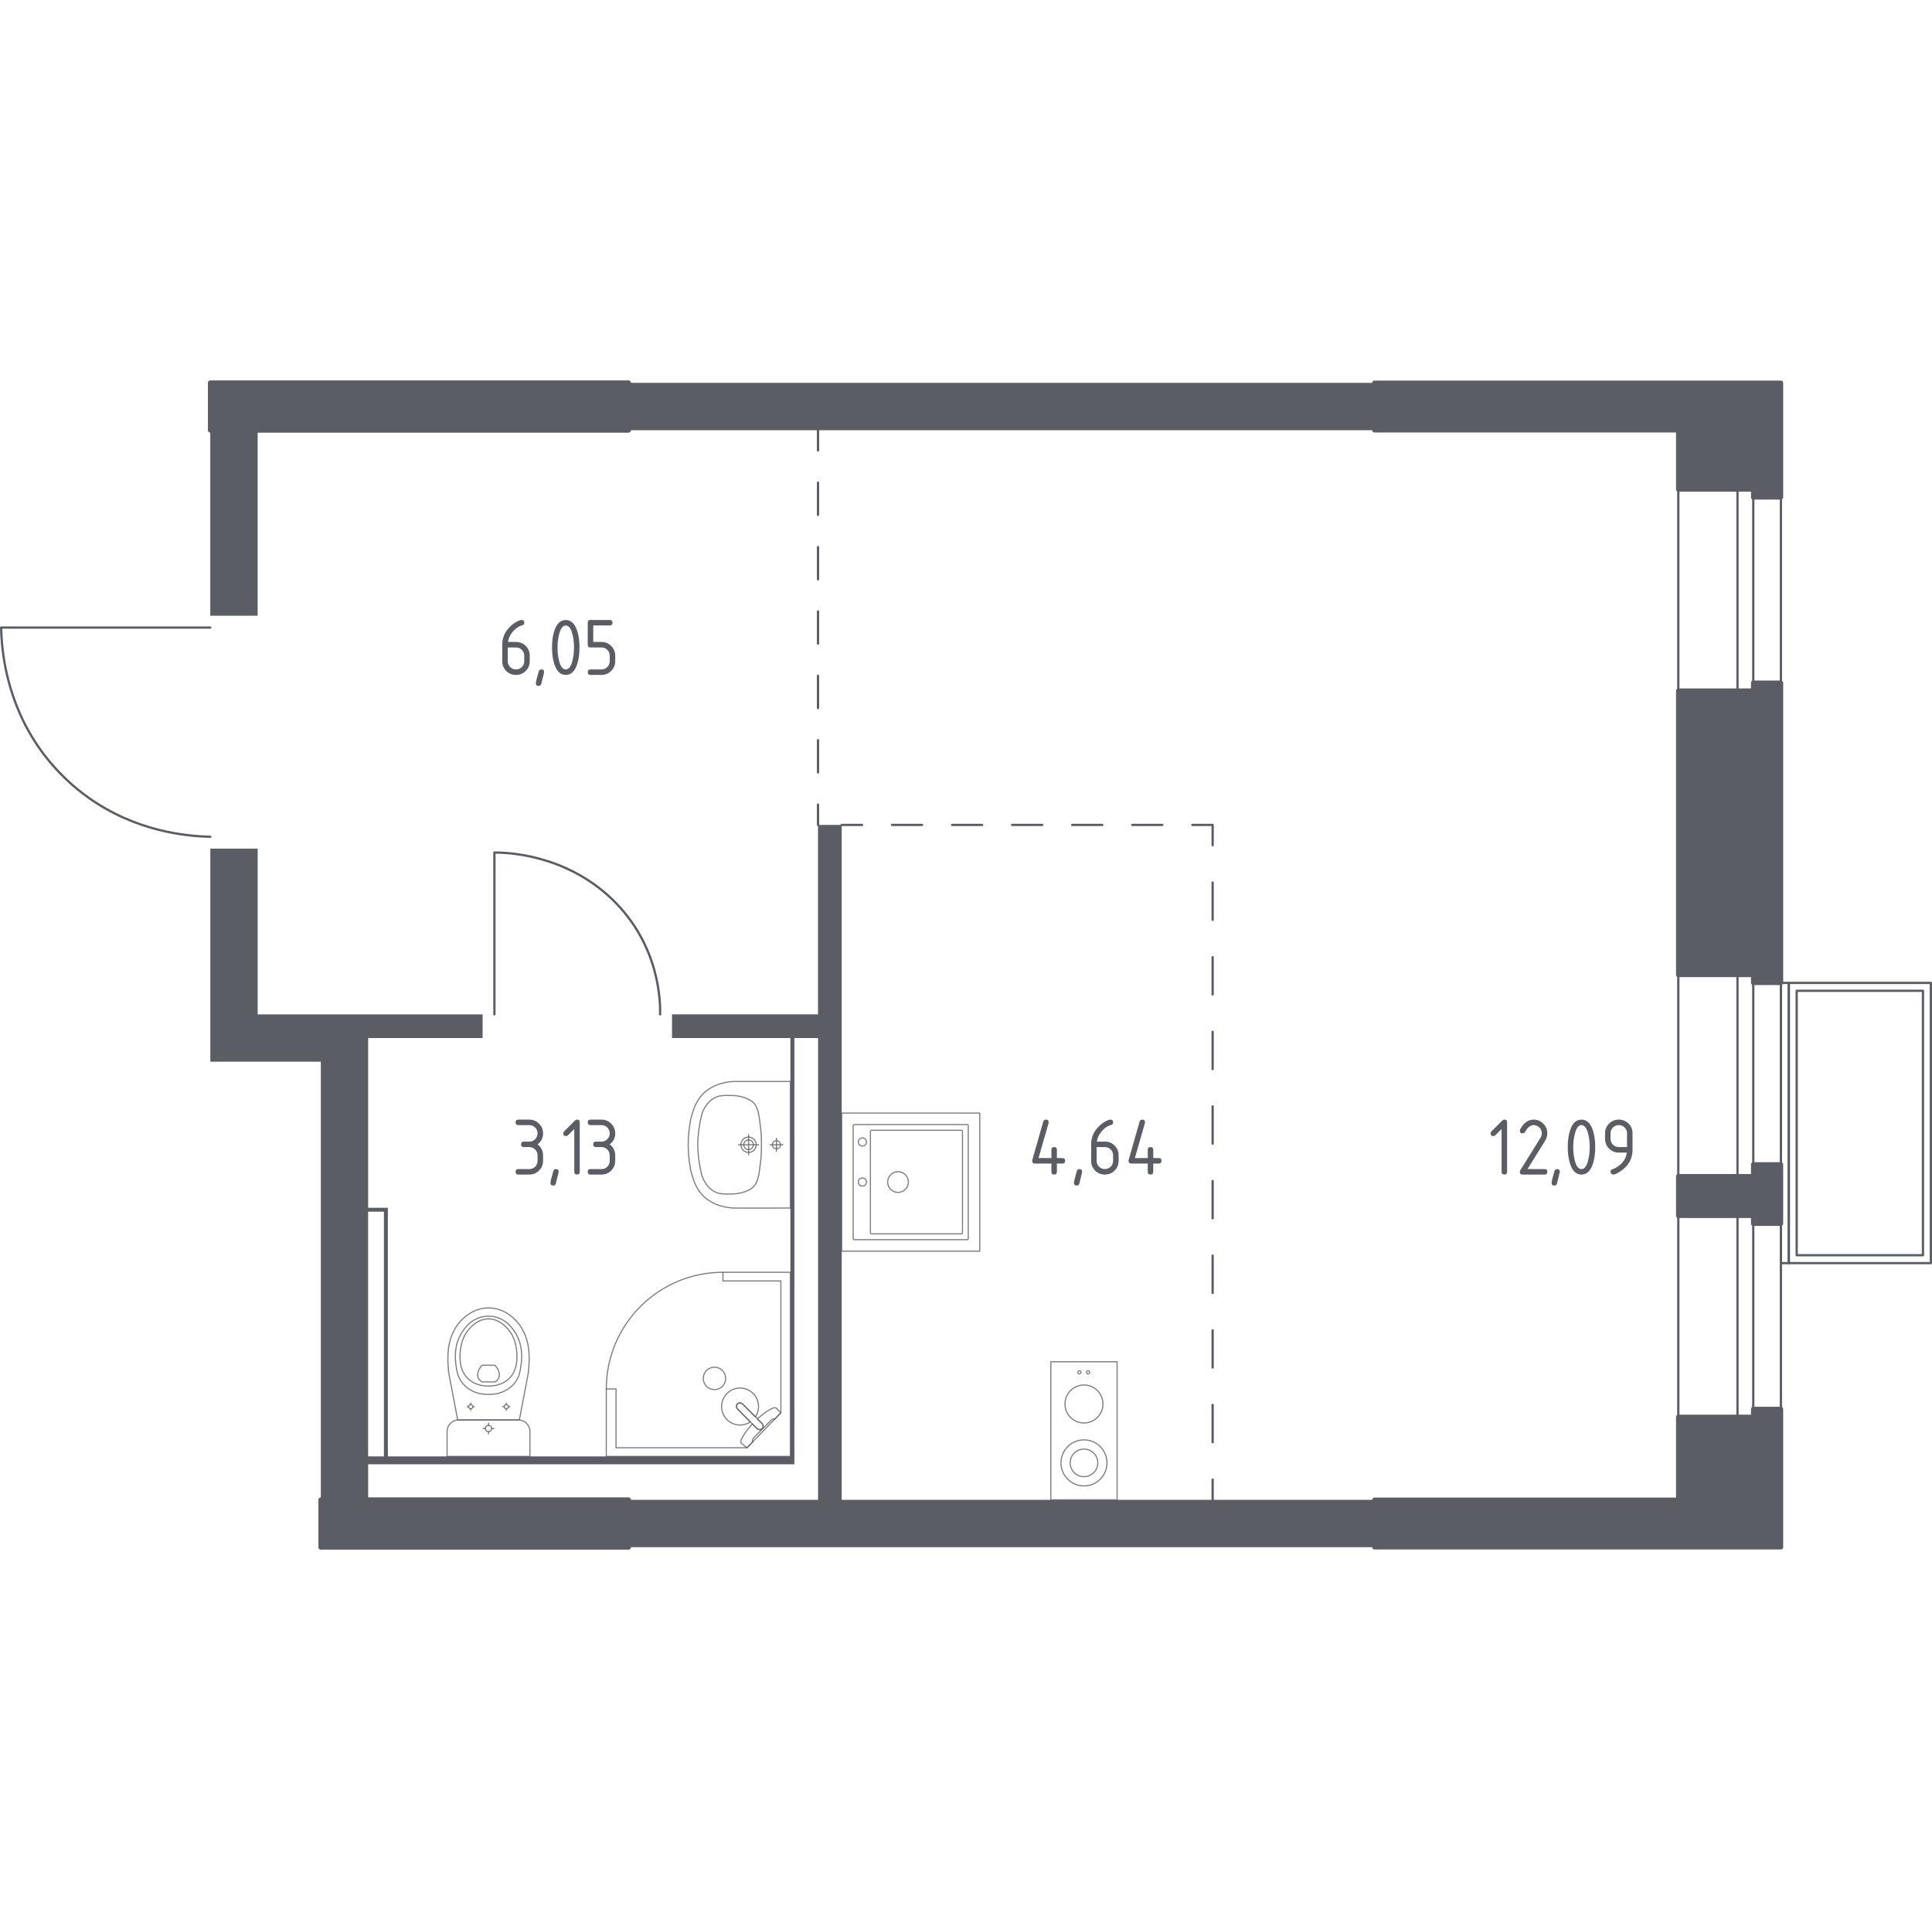 <?xml version="1.0" encoding="utf-8"?>
<!-- Generator: Adobe Illustrator 27.0.0, SVG Export Plug-In . SVG Version: 6.00 Build 0)  -->
<svg version="1.1" xmlns="http://www.w3.org/2000/svg" xmlns:xlink="http://www.w3.org/1999/xlink" x="0px" y="0px"
	 viewBox="0 0 1001.18 1000" style="enable-background:new 0 0 1001.18 1000;" xml:space="preserve">
<style type="text/css">
	.st0{fill:none;stroke:#5B5D65;stroke-width:1.178;stroke-linecap:round;stroke-linejoin:round;stroke-miterlimit:10;}
	.st1{fill:#5B5D65;}
	.st2{fill:none;stroke:#5B5D65;stroke-width:1.178;stroke-linecap:round;stroke-linejoin:round;}
	
		.st3{fill:none;stroke:#5B5D65;stroke-width:1.178;stroke-linecap:round;stroke-linejoin:round;stroke-dasharray:15.563,15.563,15.563,15.563;}
	
		.st4{fill:none;stroke:#5B5D65;stroke-width:1.178;stroke-linecap:round;stroke-linejoin:round;stroke-dasharray:15.563,15.563,15.563,15.563,15.563,15.563;}
	
		.st5{fill:none;stroke:#5B5D65;stroke-width:1.178;stroke-linecap:round;stroke-linejoin:round;stroke-dasharray:19.333,19.333,19.333,19.333;}
	
		.st6{fill:none;stroke:#5B5D65;stroke-width:1.178;stroke-linecap:round;stroke-linejoin:round;stroke-dasharray:19.333,19.333,19.333,19.333,19.333,19.333;}
	
		.st7{fill:none;stroke:#5B5D65;stroke-width:1.178;stroke-linecap:round;stroke-linejoin:round;stroke-dasharray:16.679,16.679,16.679,16.679;}
	
		.st8{fill:none;stroke:#5B5D65;stroke-width:1.178;stroke-linecap:round;stroke-linejoin:round;stroke-dasharray:16.679,16.679,16.679,16.679,16.679,16.679;}
	.st9{opacity:0.8;fill:none;stroke:#5B5D65;stroke-width:0.589;stroke-linecap:round;stroke-linejoin:round;stroke-miterlimit:10;}
	.st10{fill:#5B5D65;stroke:#5B5D65;stroke-width:2.356;stroke-linecap:round;stroke-linejoin:round;stroke-miterlimit:10;}
</style>
<g id="Слой_1">
</g>
<g id="Окна_x2C__двери">
	<g>
		<rect x="900.38" y="253.58" class="st0" width="8.18" height="104.29"/>
		<rect x="869.71" y="253.58" class="st0" width="53.17" height="104.29"/>
	</g>
	<g>
		<rect x="900.38" y="505.11" class="st0" width="8.18" height="229.04"/>
		<rect x="869.71" y="505.11" class="st0" width="53.17" height="229.04"/>
	</g>
	<path class="st0" d="M108.97,433.54c-12.19-0.26-38.46-2.61-63.4-20.45c-6.3-4.51-15.84-12.39-24.54-24.54
		C3.2,363.61,0.84,337.34,0.59,325.15h108.39"/>
	<path class="st0" d="M342.08,525.56c0.13-5.22,0.32-35.63-25.13-59.89c-24.52-23.36-54.92-23.95-60.74-23.96
		c0,27.95,0,55.9,0,83.84"/>
	<g>
		<rect x="926.97" y="509.26" class="st0" width="73.62" height="145.19"/>
		<rect x="922.88" y="509.26" class="st0" width="4.09" height="145.19"/>
		<rect x="931.06" y="513.35" class="st0" width="65.44" height="137.01"/>
	</g>
</g>
<g id="Шахты">
</g>
<g id="Перегородки">
	<g>
		<rect x="325.74" y="198.36" class="st1" width="386.5" height="24.54"/>
		<rect x="108.97" y="222.9" class="st1" width="24.54" height="96.11"/>
		<path class="st1" d="M436.17,777.1V427.4H423.9v98.16h-75.66v12.27h61.35V754.6H201V625.77h-10.22l0-87.93h59.31v-12.27l-116.56,0
			v-85.89h-24.54V550.1h57.26V777.1h24.54v-18.41h220.86V537.83h12.27V777.1h-98.16v24.54h386.5V777.1H436.17z M198.95,754.6h-8.18
			l0-126.79h8.18V754.6z"/>
	</g>
</g>
<g id="Пунктир">
	<g>
		<g>
			<line class="st2" x1="436.17" y1="427.4" x2="446.69" y2="427.4"/>
			<line class="st3" x1="462.25" y1="427.4" x2="516.72" y2="427.4"/>
			<line class="st4" x1="524.5" y1="427.4" x2="610.1" y2="427.4"/>
			<polyline class="st2" points="617.88,427.4 628.4,427.4 628.4,437.92 			"/>
			<line class="st5" x1="628.4" y1="457.25" x2="628.4" y2="524.92"/>
			<line class="st6" x1="628.4" y1="534.58" x2="628.4" y2="756.91"/>
			<line class="st2" x1="628.4" y1="766.58" x2="628.4" y2="777.09"/>
		</g>
	</g>
	<g>
		<g>
			<line class="st2" x1="423.9" y1="427.4" x2="423.9" y2="416.89"/>
			<line class="st7" x1="423.9" y1="400.21" x2="423.9" y2="341.83"/>
			<line class="st8" x1="423.9" y1="333.49" x2="423.9" y2="241.76"/>
			<line class="st2" x1="423.9" y1="233.42" x2="423.9" y2="222.9"/>
		</g>
	</g>
</g>
<g id="Сантехника">
	<g>
		<g>
			<circle class="st9" cx="563.83" cy="711.07" r="0.81"/>
			<circle class="st9" cx="559.36" cy="711.07" r="0.81"/>
		</g>
		<circle class="st9" cx="561.73" cy="757.96" r="11.93"/>
		<g>
			<circle class="st9" cx="561.72" cy="727.44" r="9.84"/>
		</g>
		
			<rect x="544.55" y="705.54" transform="matrix(-1 6.535898e-07 -6.535898e-07 -1 1123.451 1482.638)" class="st9" width="34.35" height="71.55"/>
		<circle class="st9" cx="561.73" cy="757.96" r="7.16"/>
	</g>
	<g>
		
			<rect x="436.17" y="576.71" transform="matrix(-1.496667e-06 -1 1 -1.496667e-06 -140.539 1084.431)" class="st9" width="71.55" height="71.55"/>
		<circle class="st9" cx="465.37" cy="612.44" r="5.37"/>
		<circle class="st9" cx="446.9" cy="612.44" r="2.09"/>
		<circle class="st9" cx="446.9" cy="591.68" r="2.09"/>
		<path class="st9" d="M501.76,583.27l0,58.44c0,0.33-0.27,0.6-0.6,0.6l-58.44,0c-0.33,0-0.6-0.27-0.6-0.6l0-58.44
			c0-0.33,0.27-0.6,0.6-0.6l58.44,0C501.49,582.67,501.76,582.94,501.76,583.27z"/>
		<path class="st9" d="M498.77,586.22l0,52.47c0,0.33-0.27,0.6-0.6,0.6l-46.51,0c-0.33,0-0.6-0.27-0.6-0.6l0-52.47
			c0-0.33,0.27-0.6,0.6-0.6l46.51,0C498.5,585.62,498.77,585.89,498.77,586.22z"/>
	</g>
	<g>
		<g>
			<polygon class="st9" points="314.18,719.66 314.18,754.6 409.58,754.6 409.58,659.2 374.64,659.2 374.64,663.68 404.66,663.68 
				404.66,731.98 387.1,750.12 319.23,750.12 319.23,719.66 			"/>
			<path class="st9" d="M374.64,659.2c-33.39,0-60.46,27.07-60.46,60.46"/>
			<path class="st9" d="M382.23,730.1l6.73,6.74l0.29,0.29l2.99,2.99c0,0,1.43,1.34,2.69,0.07c1.26-1.26-0.08-2.69-0.08-2.69
				l-2.98-2.99l-0.29-0.29l-6.73-6.73c0,0-1.43-1.34-2.69-0.08C380.9,728.66,382.23,730.1,382.23,730.1z"/>
			<path class="st9" d="M366.13,718.31c-2.24-2.25-2.24-5.99,0-8.24c2.25-2.25,5.99-2.25,8.23,0c2.25,2.24,2.25,5.99,0,8.23
				C372.13,720.57,368.39,720.57,366.13,718.31z"/>
			<path class="st9" d="M394.94,740.19c-1.26,1.26-2.69-0.07-2.69-0.07l-2.34-2.34c-1.78,1.9-3.36,3.88-4.42,5.62
				c-0.52,0.86-1.01,1.75-1.44,2.66v0c-0.31,0.65-0.2,1.38,0.25,1.84c0.93,0.74,1.86,1.48,2.79,2.22c1.01-1.04,2.01-2.08,3.02-3.12
				c-0.04-0.03-0.11-0.09-0.16-0.18c-0.36-0.63,0.55-1.84,1.06-2.36c4.16-4.16,5.63-5.56,7.98-7.98c0.41-0.42,1.55-1.63,2.23-1.33
				c0.1,0.05,0.17,0.12,0.21,0.17c1.07-1.11,2.15-2.22,3.22-3.33c-0.75-0.8-1.48-1.43-2.23-2.22c-0.45-0.44-1.16-0.56-1.79-0.27
				c-0.98,0.45-1.92,0.98-2.84,1.53c-1.64,1-3.49,2.47-5.28,4.14l2.33,2.34C394.86,737.5,396.2,738.92,394.94,740.19z"/>
			<path class="st9" d="M376.74,721.99c-3.74,3.74-3.74,9.81,0,13.55c3.3,3.3,8.39,3.68,12.11,1.18l-6.62-6.62
				c0,0-1.33-1.43-0.08-2.69c1.26-1.26,2.69,0.08,2.69,0.08l6.62,6.62c2.51-3.73,2.12-8.82-1.18-12.11
				C386.55,718.24,380.48,718.24,376.74,721.99z"/>
		</g>
		<g>
			<path class="st9" d="M274.61,754.6v-11.72v-1.2c0-3.3-2.7-5.99-6.01-5.99h-30.91c-3.31,0-6.01,2.7-6.01,5.99v1.2v11.72H274.61z"
				/>
			<ellipse class="st9" cx="253.15" cy="740.15" rx="1.62" ry="1.62"/>
			<line class="st9" x1="255.98" y1="740.15" x2="254.77" y2="740.15"/>
			<line class="st9" x1="251.53" y1="740.15" x2="250.32" y2="740.15"/>
			<line class="st9" x1="253.15" y1="737.33" x2="253.15" y2="738.54"/>
			<line class="st9" x1="253.15" y1="741.77" x2="253.15" y2="742.98"/>
			<line class="st9" x1="264.25" y1="728.83" x2="263.45" y2="728.83"/>
			<line class="st9" x1="261.29" y1="728.83" x2="260.49" y2="728.83"/>
			<line class="st9" x1="262.37" y1="726.96" x2="262.37" y2="727.76"/>
			<line class="st9" x1="262.37" y1="729.91" x2="262.37" y2="730.71"/>
			<ellipse class="st9" cx="262.37" cy="728.83" rx="1.08" ry="1.07"/>
			<ellipse class="st9" cx="243.93" cy="728.83" rx="1.08" ry="1.07"/>
			<line class="st9" x1="245.81" y1="728.83" x2="245" y2="728.83"/>
			<line class="st9" x1="242.85" y1="728.83" x2="242.05" y2="728.83"/>
			<line class="st9" x1="243.93" y1="726.96" x2="243.93" y2="727.76"/>
			<line class="st9" x1="243.93" y1="729.91" x2="243.93" y2="730.71"/>
			<path class="st9" d="M232.33,709.2c0.06,0.83,0.13,1.51,0.18,1.96c1.56,8.18,3.11,16.36,4.67,24.54c5.33,0,10.65,0,15.98-0.01
				c5.33,0,10.65,0,15.98,0.01c1.56-8.18,3.11-16.36,4.67-24.54c0.05-0.45,0.12-1.13,0.18-1.96c0.34-4.9,0.92-13.17-3.39-20.62
				c-0.7-1.2-2.13-3.62-4.86-5.94c-1.64-1.39-5.98-4.96-12.42-4.96c-0.05,0-0.1,0-0.16,0c-0.05,0-0.1,0-0.16,0
				c-6.43,0-10.78,3.58-12.42,4.96c-2.73,2.31-4.16,4.74-4.86,5.94C231.4,696.03,231.98,704.29,232.33,709.2z"/>
			<path class="st9" d="M236.41,708.12c0.35,2.41,0.78,5.11,2.77,7.88c2.45,3.41,5.74,4.8,6.82,5.24c2.92,1.19,5.42,1.19,7.15,1.19
				c1.74,0,4.23,0,7.15-1.19c1.07-0.44,4.36-1.82,6.82-5.24c1.99-2.77,2.41-5.47,2.77-7.88c0.45-3.07,1.62-11.1-3.32-18.33
				c-1.23-1.8-3.87-5.6-8.94-7.17c-1.05-0.33-4.68-1.32-8.95,0c-5.07,1.57-7.7,5.37-8.94,7.17
				C234.79,697.02,235.96,705.05,236.41,708.12z"/>
			<path class="st9" d="M242.64,714.44c3.97,3.71,9.15,3.7,10.5,3.69c1.36,0.01,6.53,0.02,10.5-3.69c3.51-3.28,4.27-7.79,4.25-11.36
				c0.04-2.48-0.32-4.48-0.46-5.28c-0.35-1.95-1.21-5.8-4.23-9.18c-1.22-1.37-4.7-5.26-10.03-5.27c-5.37-0.01-8.88,3.92-10.09,5.27
				c-3.02,3.38-3.88,7.22-4.23,9.18c-0.14,0.79-0.5,2.8-0.46,5.28C238.37,706.65,239.13,711.16,242.64,714.44z"/>
			<path class="st9" d="M247.9,714.09c0.57,1.19,1.6,1.74,1.98,1.91c2.18,0,4.37,0,6.55,0c0.38-0.18,1.41-0.72,1.98-1.91
				c0.47-0.98,0.36-1.88,0.28-2.52c-0.28-2.15-1.63-3.61-2.26-4.2c-2.18,0-4.37,0-6.55,0c-0.61,0.57-1.94,1.97-2.25,4.08
				C247.53,712.12,247.41,713.06,247.9,714.09z"/>
		</g>
		<g>
			<path class="st9" d="M387.92,595.63c-1.38,0-2.5-1.13-2.5-2.51c0-1.38,1.12-2.51,2.5-2.51c1.39,0,2.51,1.12,2.51,2.51
				C390.42,594.51,389.3,595.63,387.92,595.63z"/>
			<path class="st9" d="M387.91,597.1c-2.19,0-3.97-1.79-3.97-3.98c0-2.19,1.78-3.97,3.97-3.97c2.2,0,3.97,1.78,3.97,3.97
				C391.89,595.32,390.11,597.1,387.91,597.1z"/>
			<path class="st9" d="M409.58,625.92v-0.01v-65.57v-0.01c-9.1,0-18.21,0-27.31,0c-0.06,0-0.13,0-0.2,0.01
				c-2.78-0.06-10.2,0.17-16.22,5.05c-5.05,4.1-6.51,9.36-7.64,13.47c-0.33,1.18-0.45,2.06-0.73,3.79c-1.32,8.23-0.9,15.38,0,20.96
				c0.28,1.74,0.4,2.61,0.73,3.79c1.14,4.11,2.6,9.37,7.64,13.47c6.02,4.88,13.44,5.11,16.22,5.05c0.07,0,0.14,0.01,0.2,0.01
				C391.38,625.92,400.48,625.92,409.58,625.92z"/>
			<path class="st9" d="M378.6,618.64c1.61-0.03,3.42-0.07,5.67-0.66c0.74-0.2,3.32-0.88,5.22-2.26c3.48-2.52,3.79-6.85,4.69-14.15
				c0.43-3.47,0.42-6.33,0.41-8.45c0,0,0,0,0,0s0,0,0,0c0.01-2.11,0.02-4.97-0.41-8.45c-0.9-7.29-1.21-11.62-4.69-14.15
				c-1.86-1.35-4.36-2.03-5.11-2.23c-2.29-0.62-4.14-0.66-5.78-0.69c-3.22-0.05-5.12-0.08-7.22,0.72c-3.73,1.43-5.54,4.52-6.48,6.13
				c-1.19,2.04-1.6,4.28-2.42,8.76c0,0-0.89,4.89-0.89,9.91c0,0,0,0,0,0s0,0,0,0c0,5.01,0.89,9.91,0.89,9.91
				c0.81,4.45,1.21,6.67,2.37,8.67c0.94,1.63,2.76,4.78,6.52,6.22C373.48,618.73,375.41,618.7,378.6,618.64z"/>
			<line class="st9" x1="387.92" y1="587.9" x2="387.92" y2="598.34"/>
			<line class="st9" x1="382.7" y1="593.12" x2="393.13" y2="593.12"/>
			<path class="st9" d="M402.36,595.22c-1.16,0-2.1-0.94-2.1-2.1c0-1.16,0.94-2.1,2.1-2.1c1.16,0,2.1,0.94,2.1,2.1
				C404.47,594.28,403.53,595.22,402.36,595.22z"/>
			<line class="st9" x1="402.37" y1="589.76" x2="402.37" y2="596.48"/>
			<line class="st9" x1="399.01" y1="593.12" x2="405.73" y2="593.12"/>
		</g>
	</g>
</g>
<g id="Несущие">
	<rect x="108.97" y="198.36" class="st10" width="216.77" height="24.54"/>
	<polygon class="st10" points="908.56,353.78 908.56,357.87 869.71,357.87 869.71,505.11 908.56,505.11 908.56,509.2 922.88,509.2 
		922.88,353.78 	"/>
	<polygon class="st10" points="908.56,603.33 908.56,609.47 869.71,609.47 869.71,629.91 908.56,629.91 908.56,634 922.88,634 
		922.88,603.33 	"/>
	<polygon class="st10" points="908.56,730.06 908.56,734.15 869.71,734.15 869.71,777.1 712.24,777.1 712.24,801.64 922.88,801.64 
		922.88,730.06 	"/>
	<rect x="166.23" y="777.1" class="st10" width="159.51" height="24.54"/>
	<polygon class="st10" points="922.88,198.36 712.24,198.36 712.24,222.9 869.71,222.9 869.71,253.58 908.56,253.58 908.56,257.67 
		922.88,257.67 	"/>
	<rect x="108.97" y="198.36" class="st10" width="216.77" height="24.54"/>
	<rect x="166.23" y="777.1" class="st10" width="159.51" height="24.54"/>
</g>
<g id="Лестницы">
</g>
<g id="Слой_12">
</g>
<g id="Площади">
	<g>
		<path class="st1" d="M534.89,601.45c0-0.16,0.01-0.29,0.04-0.39l5.69-19.93c0.2-0.69,0.66-1.04,1.38-1.04
			c0.95,0,1.42,0.48,1.42,1.43c0,0.13-0.02,0.27-0.05,0.41l-5.19,18.09h6.67v-4.27c0-0.95,0.47-1.42,1.42-1.42
			c0.95,0,1.42,0.47,1.42,1.42v4.27h2.85c0.95,0,1.42,0.47,1.42,1.42s-0.47,1.42-1.42,1.42h-2.85v4.27c0,0.95-0.47,1.42-1.42,1.42
			c-0.95,0-1.42-0.47-1.42-1.42v-4.27h-8.54C535.36,602.87,534.89,602.4,534.89,601.45z"/>
		<path class="st1" d="M559.39,605.72c0.95,0,1.42,0.47,1.42,1.4c0,0.13-0.49,2.15-1.47,6.06c-0.17,0.72-0.63,1.08-1.38,1.08
			c-0.95,0-1.42-0.47-1.42-1.42c0-0.65,0.49-2.66,1.47-6.04C558.21,606.08,558.67,605.72,559.39,605.72z"/>
		<path class="st1" d="M575.41,580.1c0.95,0,1.42,0.47,1.42,1.42c0,0.7-0.24,1.11-0.71,1.23c-2.11,0.53-3.96,1.8-5.54,3.8
			c-1.25,1.58-1.98,3.23-2.18,4.94h4.16c2.01,0,3.7,0.69,5.07,2.07c1.37,1.38,2.05,3.06,2.05,5.05v2.85c0,1.98-0.69,3.67-2.08,5.05
			c-1.39,1.38-3.07,2.07-5.04,2.07c-1.98,0-3.67-0.69-5.05-2.06c-1.38-1.37-2.07-3.04-2.07-5.02v-8.58c0-3.22,1.07-6.05,3.21-8.48
			c1.67-1.88,3.49-3.22,5.46-4.01C574.67,580.2,575.1,580.1,575.41,580.1z M568.29,594.33v7.12c0,1.19,0.41,2.2,1.24,3.03
			c0.83,0.83,1.84,1.24,3.03,1.24s2.2-0.42,3.03-1.25c0.83-0.83,1.24-1.84,1.24-3.02v-2.85c0-1.19-0.42-2.2-1.25-3.03
			c-0.83-0.83-1.84-1.24-3.02-1.24H568.29z"/>
		<path class="st1" d="M584.82,601.45c0-0.16,0.01-0.29,0.04-0.39l5.69-19.93c0.2-0.69,0.66-1.04,1.38-1.04
			c0.95,0,1.42,0.48,1.42,1.43c0,0.13-0.02,0.27-0.05,0.41l-5.19,18.09h6.67v-4.27c0-0.95,0.47-1.42,1.42-1.42
			c0.95,0,1.42,0.47,1.42,1.42v4.27h2.85c0.95,0,1.42,0.47,1.42,1.42s-0.47,1.42-1.42,1.42h-2.85v4.27c0,0.95-0.47,1.42-1.42,1.42
			c-0.95,0-1.42-0.47-1.42-1.42v-4.27h-8.54C585.3,602.87,584.82,602.4,584.82,601.45z"/>
	</g>
	<g>
		<path class="st1" d="M270.25,321.22c0.95,0,1.42,0.47,1.42,1.42c0,0.7-0.24,1.11-0.71,1.23c-2.11,0.53-3.96,1.8-5.54,3.8
			c-1.25,1.58-1.98,3.23-2.18,4.94h4.16c2.01,0,3.7,0.69,5.07,2.07c1.37,1.38,2.05,3.06,2.05,5.05v2.85c0,1.98-0.69,3.67-2.08,5.05
			c-1.39,1.38-3.07,2.07-5.04,2.07c-1.98,0-3.67-0.69-5.05-2.06c-1.38-1.37-2.07-3.04-2.07-5.02v-8.58c0-3.22,1.07-6.05,3.21-8.48
			c1.67-1.88,3.49-3.22,5.46-4.01C269.52,321.33,269.95,321.22,270.25,321.22z M263.13,335.46v7.12c0,1.19,0.41,2.2,1.24,3.03
			c0.83,0.83,1.84,1.24,3.03,1.24s2.2-0.42,3.03-1.25c0.83-0.83,1.24-1.84,1.24-3.02v-2.85c0-1.19-0.42-2.2-1.25-3.03
			c-0.83-0.83-1.84-1.24-3.02-1.24H263.13z"/>
		<path class="st1" d="M280.55,346.85c0.95,0,1.42,0.47,1.42,1.4c0,0.13-0.49,2.15-1.47,6.06c-0.17,0.72-0.63,1.08-1.38,1.08
			c-0.95,0-1.42-0.47-1.42-1.42c0-0.65,0.49-2.66,1.47-6.04C279.37,347.21,279.83,346.85,280.55,346.85z"/>
		<path class="st1" d="M300.3,335.46c0,3.39-0.42,6.33-1.25,8.8c-1.22,3.62-3.18,5.44-5.87,5.44c-2.69,0-4.64-1.8-5.87-5.41
			c-0.83-2.47-1.25-5.41-1.25-8.82c0-3.41,0.42-6.35,1.25-8.82c1.22-3.61,3.18-5.41,5.87-5.41c2.69,0,4.64,1.81,5.87,5.44
			C299.89,329.13,300.3,332.06,300.3,335.46z M297.46,335.46c0-2.36-0.25-4.58-0.76-6.66c-0.76-3.15-1.93-4.72-3.52-4.72
			c-1.57,0-2.73,1.58-3.49,4.75c-0.52,2.13-0.78,4.34-0.78,6.64c0,2.34,0.25,4.57,0.75,6.67c0.76,3.15,1.93,4.72,3.52,4.72
			s2.75-1.57,3.52-4.72C297.21,340.02,297.46,337.8,297.46,335.46z"/>
		<path class="st1" d="M304.57,334.03v-11.39c0-0.95,0.47-1.42,1.42-1.42h9.97c0.95,0,1.42,0.47,1.42,1.42s-0.47,1.42-1.42,1.42
			h-8.54v8.54h4.27c1.97,0,3.65,0.7,5.04,2.09c1.39,1.4,2.08,3.07,2.08,5.03v2.85c0,1.97-0.7,3.65-2.09,5.04
			c-1.4,1.39-3.07,2.08-5.03,2.08h-5.69c-0.95,0-1.42-0.47-1.42-1.42s0.47-1.42,1.42-1.42h5.69c1.19,0,2.2-0.41,3.03-1.24
			c0.83-0.83,1.24-1.84,1.24-3.03v-2.85c0-1.18-0.42-2.19-1.25-3.02s-1.84-1.25-3.02-1.25h-5.69
			C305.04,335.46,304.57,334.98,304.57,334.03z"/>
	</g>
	<g>
		<path class="st1" d="M274.3,594.33h-2.85c-0.95,0-1.42-0.47-1.42-1.42s0.47-1.42,1.42-1.42h2.85c1.19,0,2.2-0.41,3.03-1.24
			c0.83-0.83,1.24-1.84,1.24-3.03c0-1.18-0.42-2.19-1.25-3.02s-1.84-1.25-3.02-1.25h-5.69c-0.95,0-1.42-0.47-1.42-1.42
			s0.47-1.42,1.42-1.42h5.69c1.97,0,3.65,0.7,5.04,2.09c1.39,1.4,2.08,3.07,2.08,5.03c0,2.36-0.95,4.26-2.85,5.69
			c1.9,1.44,2.85,3.34,2.85,5.69v2.85c0,1.97-0.7,3.65-2.09,5.04c-1.4,1.39-3.07,2.08-5.03,2.08h-5.69c-0.95,0-1.42-0.47-1.42-1.42
			s0.47-1.42,1.42-1.42h5.69c1.19,0,2.2-0.41,3.03-1.24c0.83-0.83,1.24-1.84,1.24-3.03v-2.85c0-1.18-0.42-2.19-1.25-3.02
			S275.48,594.33,274.3,594.33z"/>
		<path class="st1" d="M288.1,605.72c0.95,0,1.42,0.47,1.42,1.4c0,0.13-0.49,2.15-1.47,6.06c-0.17,0.72-0.63,1.08-1.38,1.08
			c-0.95,0-1.42-0.47-1.42-1.42c0-0.65,0.49-2.66,1.47-6.04C286.92,606.08,287.39,605.72,288.1,605.72z"/>
		<path class="st1" d="M297.59,584.96l-3.27,3.27c-0.27,0.27-0.61,0.4-1,0.4c-0.95,0-1.43-0.47-1.43-1.42
			c0-0.39,0.14-0.72,0.41-0.99l5.57-5.57c0.37-0.37,0.75-0.56,1.14-0.56c0.95,0,1.42,0.47,1.42,1.42v25.62
			c0,0.95-0.47,1.42-1.42,1.42s-1.42-0.47-1.42-1.42V584.96z"/>
		<path class="st1" d="M311.69,594.33h-2.85c-0.95,0-1.42-0.47-1.42-1.42s0.47-1.42,1.42-1.42h2.85c1.19,0,2.2-0.41,3.03-1.24
			c0.83-0.83,1.24-1.84,1.24-3.03c0-1.18-0.42-2.19-1.25-3.02s-1.84-1.25-3.02-1.25h-5.69c-0.95,0-1.42-0.47-1.42-1.42
			s0.47-1.42,1.42-1.42h5.69c1.97,0,3.65,0.7,5.04,2.09c1.39,1.4,2.08,3.07,2.08,5.03c0,2.36-0.95,4.26-2.85,5.69
			c1.9,1.44,2.85,3.34,2.85,5.69v2.85c0,1.97-0.7,3.65-2.09,5.04c-1.4,1.39-3.07,2.08-5.03,2.08h-5.69c-0.95,0-1.42-0.47-1.42-1.42
			s0.47-1.42,1.42-1.42h5.69c1.19,0,2.2-0.41,3.03-1.24c0.83-0.83,1.24-1.84,1.24-3.03v-2.85c0-1.18-0.42-2.19-1.25-3.02
			S312.87,594.33,311.69,594.33z"/>
	</g>
	<g>
		<path class="st1" d="M778.14,584.96l-3.27,3.27c-0.27,0.27-0.61,0.4-1,0.4c-0.95,0-1.43-0.47-1.43-1.42
			c0-0.39,0.14-0.72,0.41-0.99l5.57-5.57c0.37-0.37,0.75-0.56,1.14-0.56c0.95,0,1.42,0.47,1.42,1.42v25.62
			c0,0.95-0.47,1.42-1.42,1.42s-1.42-0.47-1.42-1.42V584.96z"/>
		<path class="st1" d="M794.7,580.1c1.97,0,3.65,0.69,5.04,2.08c1.39,1.39,2.08,3.07,2.08,5.04c0,1.35-0.43,2.72-1.29,4.1
			l-8.97,14.41h8.84c0.95,0,1.42,0.47,1.42,1.42s-0.47,1.42-1.42,1.42h-11.39c-0.95,0-1.42-0.47-1.42-1.42
			c0-0.29,0.08-0.56,0.24-0.82l10.44-16.76c0.47-0.76,0.71-1.55,0.71-2.35c0-1.18-0.42-2.19-1.25-3.02
			c-0.83-0.83-1.84-1.25-3.02-1.25c-1.61,0-3.1,1.19-4.46,3.58c-0.26,0.46-0.67,0.69-1.23,0.69c-0.95,0-1.42-0.47-1.42-1.42
			c0-0.22,0.04-0.41,0.13-0.58C789.49,581.8,791.82,580.1,794.7,580.1z"/>
		<path class="st1" d="M806.9,605.72c0.95,0,1.42,0.47,1.42,1.4c0,0.13-0.49,2.15-1.47,6.06c-0.17,0.72-0.63,1.08-1.38,1.08
			c-0.95,0-1.42-0.47-1.42-1.42c0-0.65,0.49-2.66,1.47-6.04C805.72,606.08,806.18,605.72,806.9,605.72z"/>
		<path class="st1" d="M826.66,594.33c0,3.39-0.42,6.33-1.25,8.8c-1.22,3.62-3.18,5.44-5.87,5.44c-2.69,0-4.64-1.8-5.87-5.41
			c-0.83-2.47-1.25-5.41-1.25-8.82c0-3.41,0.42-6.35,1.25-8.82c1.22-3.61,3.18-5.41,5.87-5.41c2.69,0,4.64,1.81,5.87,5.44
			C826.24,588.01,826.66,590.94,826.66,594.33z M823.81,594.33c0-2.36-0.25-4.58-0.76-6.66c-0.76-3.15-1.93-4.72-3.52-4.72
			c-1.57,0-2.73,1.58-3.49,4.75c-0.52,2.13-0.78,4.34-0.78,6.64c0,2.34,0.25,4.57,0.75,6.67c0.76,3.15,1.93,4.72,3.52,4.72
			s2.75-1.57,3.52-4.72C823.56,598.9,823.81,596.68,823.81,594.33z"/>
		<path class="st1" d="M836.02,608.57c-0.37,0-0.71-0.14-0.99-0.43c-0.29-0.29-0.43-0.62-0.43-0.99c0-0.66,0.24-1.07,0.71-1.23
			c1.04-0.34,1.9-0.74,2.59-1.19c3.06-1.98,4.77-4.5,5.13-7.55h-4.16c-1.97,0-3.65-0.69-5.04-2.08s-2.08-3.07-2.08-5.04v-2.85
			c0-1.97,0.69-3.65,2.08-5.04c1.39-1.39,3.07-2.08,5.04-2.08c1.98,0,3.67,0.69,5.05,2.06c1.38,1.37,2.07,3.04,2.07,5.02v8.58
			c0,4.83-2.25,8.65-6.75,11.45C837.78,608.12,836.71,608.57,836.02,608.57z M843.14,594.33v-7.12c0-1.18-0.42-2.19-1.25-3.02
			s-1.84-1.25-3.02-1.25s-2.19,0.42-3.02,1.25s-1.25,1.84-1.25,3.02v2.85c0,1.19,0.41,2.2,1.24,3.03c0.83,0.83,1.84,1.24,3.03,1.24
			H843.14z"/>
	</g>
</g>
<g id="Таблички">
</g>
<g id="Этаж_x2C__секции">
</g>
</svg>
